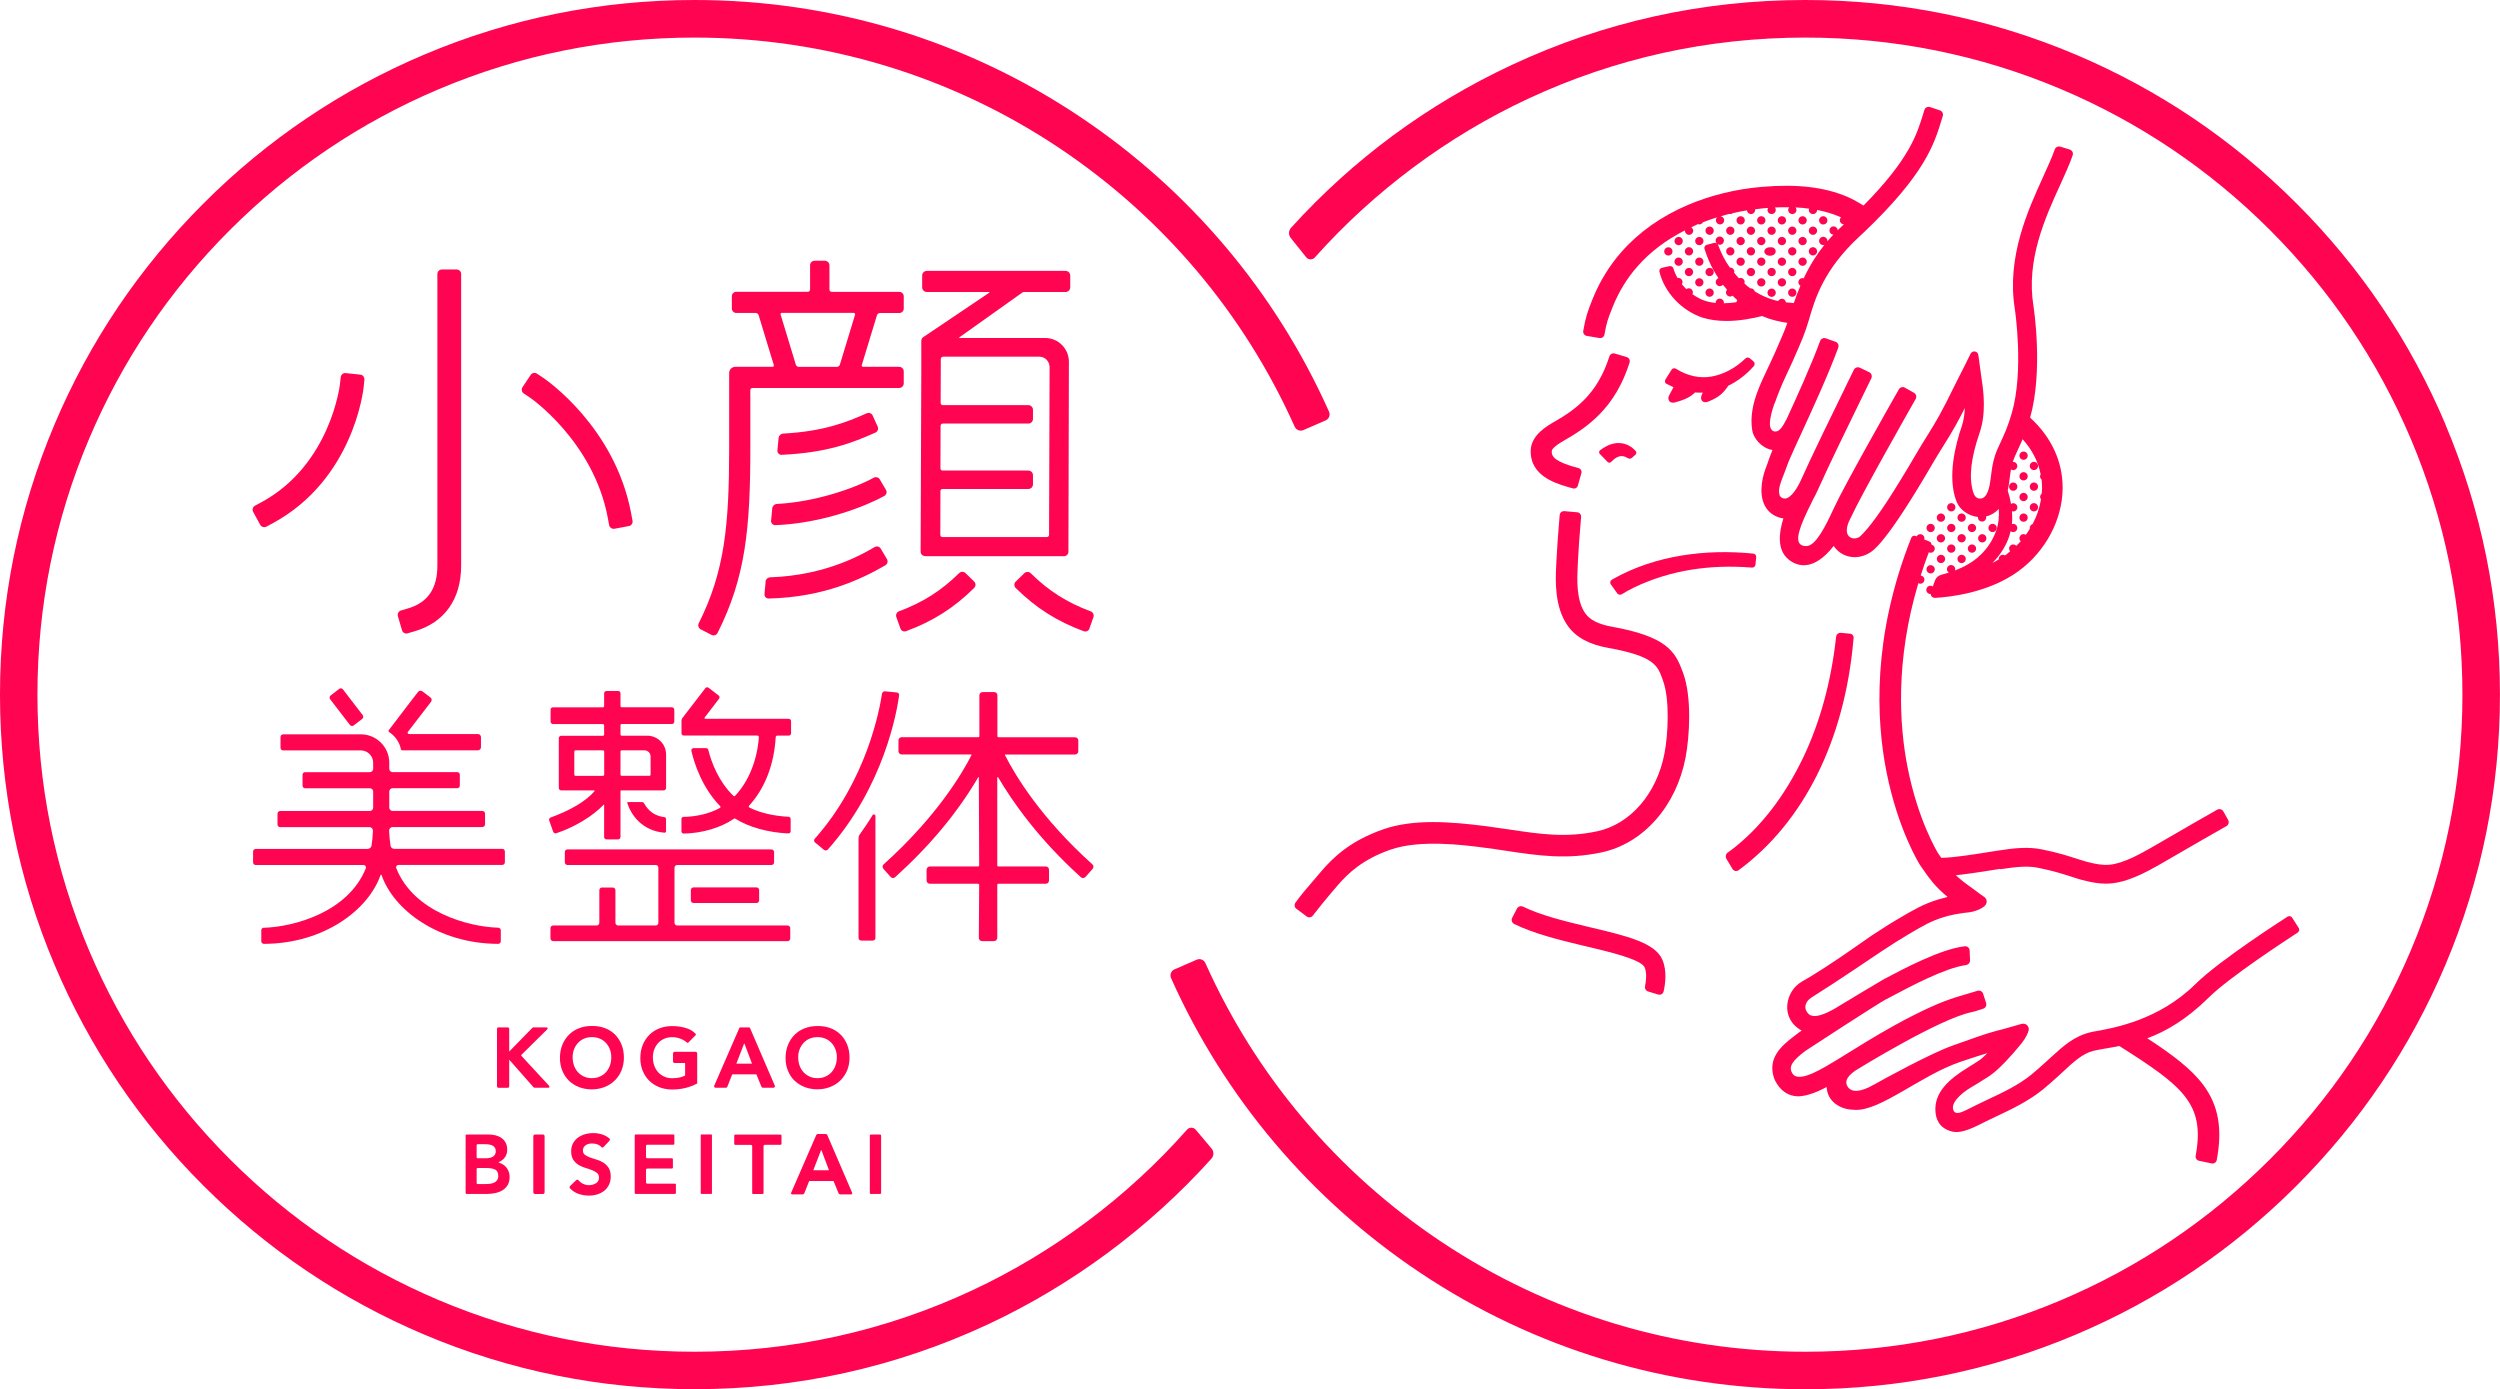 <?xml version="1.0" encoding="UTF-8"?>
<svg id="_レイヤー_2" data-name="レイヤー 2" xmlns="http://www.w3.org/2000/svg" viewBox="0 0 374.5 208.1">
  <defs>
    <style>
      .cls-1 {
        fill: #ff0450;
      }
    </style>
  </defs>
  <g id="_レイヤー_3" data-name="レイヤー 3">
    <g>
      <g>
        <path class="cls-1" d="M82.3,162.85c.03-.06.02-.13-.03-.18l-4.18-4.52s-.03-.08,0-.12l3.9-3.85s.06-.12.04-.18c-.03-.06-.09-.1-.15-.1h-1.98c-.06,0-.11.02-.15.07l-3.47,3.55v-3.4c0-.12-.1-.22-.22-.22h-1.39c-.12,0-.22.1-.22.22v8.61c0,.12.1.22.22.22h1.39c.12,0,.22-.1.22-.22v-3.99l3.65,4.14s.1.06.15.06h2.08c.07,0,.12-.04.15-.1Z"/>
        <path class="cls-1" d="M93.1,160.34c.24-.58.36-1.22.36-1.92s-.12-1.38-.36-1.96c-.24-.58-.57-1.09-1-1.51-.43-.42-.94-.74-1.52-.95-.59-.22-1.24-.32-1.93-.31-.69,0-1.33.11-1.91.34-.58.22-1.09.55-1.51.97-.42.42-.75.93-.99,1.51-.24.59-.36,1.25-.36,1.97s.12,1.35.36,1.92c.24.58.57,1.08.99,1.49.42.41.93.73,1.51.96.58.22,1.22.34,1.91.34h0c.7,0,1.35-.13,1.93-.36.58-.23,1.09-.56,1.52-.98.42-.42.76-.92,1-1.49ZM91.36,159.63c-.14.38-.34.71-.59.99-.25.28-.56.49-.91.65-.35.16-.75.24-1.19.24s-.83-.08-1.18-.24c-.35-.16-.66-.38-.91-.65-.25-.28-.45-.61-.59-.99-.14-.38-.21-.8-.21-1.26,0-.42.07-.82.21-1.18.14-.36.34-.69.59-.96.25-.27.56-.49.91-.64.35-.15.75-.23,1.18-.23s.84.08,1.19.23c.35.15.66.37.91.64.25.27.45.59.59.96.14.37.21.76.21,1.18,0,.45-.07.88-.21,1.26Z"/>
        <path class="cls-1" d="M104.44,162.26v-4.46c0-.13-.11-.24-.24-.24h-3.14c-.13,0-.24.11-.24.24v1.2c0,.13.11.24.24.24h1.51s.06.03.06.06v1.78s-.01.04-.03.05c-.24.12-.51.22-.81.28-.34.07-.71.11-1.1.11-.43,0-.83-.08-1.18-.24-.35-.16-.66-.38-.91-.65-.25-.28-.45-.61-.59-.99-.14-.38-.21-.8-.21-1.26,0-.42.07-.82.21-1.18.14-.36.34-.69.59-.96.25-.27.56-.49.91-.64.35-.15.75-.23,1.18-.23s.84.07,1.23.22c.39.15.6.28.79.43.09.07.14.12.18.15.07.06.17.05.23,0l1.09-1.11c.05-.05.05-.14,0-.19l-.13-.13c-.5-.45-.92-.62-1.47-.78-.6-.16-1.24-.25-1.92-.25s-1.33.11-1.91.34c-.58.22-1.09.55-1.51.97-.42.42-.75.93-.99,1.51-.24.59-.36,1.25-.36,1.97s.12,1.35.36,1.92c.24.58.57,1.08.99,1.49.42.41.93.73,1.51.96.58.22,1.22.34,1.91.34,1.36,0,2.6-.3,3.7-.88l.07-.04Z"/>
        <path class="cls-1" d="M113.33,160.99l.74,1.82c.03.08.11.13.2.13h1.6c.07,0,.14-.04.18-.1.04-.06.05-.14.02-.2l-3.72-8.64c-.03-.06-.09-.1-.15-.1h-1.3c-.07,0-.13.04-.15.1l-3.76,8.64c-.03.07-.02.14.02.2.04.06.11.1.18.1h1.56c.09,0,.17-.05.2-.14l.72-1.82s.04-.05.08-.05h3.52s.06.02.08.05ZM112.64,159.33s-.01.01-.03.01h-2.26s-.02,0-.03-.01c0,0,0-.02,0-.03l1.14-2.96s.02-.02.03-.02c0,0,.02,0,.03.02l1.12,2.96s0,.03,0,.03Z"/>
        <path class="cls-1" d="M119.03,161.88c.42.41.93.73,1.51.96.58.22,1.22.34,1.91.34h0c.7,0,1.35-.13,1.93-.36.58-.23,1.09-.56,1.52-.98.42-.42.76-.92,1-1.49.24-.58.36-1.22.36-1.92s-.12-1.38-.36-1.96c-.24-.58-.57-1.09-1-1.51-.43-.42-.94-.74-1.52-.95-.59-.22-1.24-.32-1.93-.31-.69,0-1.33.11-1.91.34-.58.22-1.09.55-1.51.97-.42.42-.75.93-.99,1.51-.24.59-.36,1.25-.36,1.97s.12,1.35.36,1.92c.24.58.57,1.08.99,1.49ZM119.78,157.19c.14-.36.34-.69.59-.96.25-.27.56-.49.91-.64.35-.15.75-.23,1.18-.23s.84.08,1.19.23c.35.15.66.37.91.64.25.27.45.59.59.96.14.37.21.76.21,1.18,0,.45-.07.88-.21,1.26-.14.38-.34.71-.59.99-.25.28-.56.49-.91.65-.35.16-.75.24-1.19.24s-.83-.08-1.18-.24c-.35-.16-.66-.38-.91-.65-.25-.28-.45-.61-.59-.99-.14-.38-.21-.8-.21-1.26,0-.42.07-.82.21-1.18Z"/>
      </g>
      <g>
        <path class="cls-1" d="M69.87,178.85h3.08c.42,0,.83-.04,1.24-.13.41-.08.77-.23,1.09-.42.32-.2.58-.46.77-.79.2-.33.29-.74.29-1.23,0-.29-.05-.56-.15-.81-.1-.25-.23-.47-.4-.66-.17-.19-.38-.35-.62-.47-.14-.07-.29-.13-.44-.17-.05-.01-.05-.07,0-.09.32-.14.59-.34.81-.59.29-.33.44-.76.44-1.27,0-.41-.08-.76-.24-1.05-.16-.29-.37-.53-.63-.71-.26-.18-.56-.31-.88-.39-.33-.08-.66-.12-.99-.12h-3.34c-.08,0-.15.07-.15.15v8.61c0,.08.07.15.15.15ZM71.4,171.55c0-.08.07-.15.15-.15h1.08c.58,0,1,.09,1.26.27.25.18.38.44.38.8,0,.31-.12.56-.37.75-.25.19-.63.29-1.13.29h-1.22c-.08,0-.15-.07-.15-.15v-1.81ZM71.4,175.12c0-.08.07-.15.15-.15h1.29c.62,0,1.09.09,1.38.26.28.17.42.47.42.91,0,.27-.06.49-.17.65-.12.16-.27.29-.45.37-.18.09-.39.14-.61.17-.22.02-.44.04-.63.04h-1.23c-.08,0-.15-.07-.15-.15v-2.11Z"/>
        <path class="cls-1" d="M80.15,169.95c-.14,0-.26.11-.26.26v8.4c0,.14.12.25.26.25h1.18c.14,0,.25-.12.25-.26v-8.4c0-.14-.11-.25-.25-.25h-1.18Z"/>
        <path class="cls-1" d="M89.25,177.25c-.14.09-.3.17-.48.22-.51.14-1.03.07-1.49-.16-.24-.13-.45-.3-.62-.5-.08-.1-.23-.13-.33-.04l-.93.9c-.1.09-.1.25,0,.35.34.37.75.63,1.21.8.51.18,1.05.28,1.6.28.43,0,.85-.06,1.25-.18.39-.12.75-.3,1.04-.53.3-.24.54-.54.72-.9.18-.36.27-.78.27-1.26,0-.53-.11-.96-.32-1.29-.21-.32-.48-.58-.79-.78-.31-.19-.65-.35-1.02-.45-.36-.11-.7-.22-1-.33-.3-.11-.55-.25-.75-.4-.19-.15-.29-.35-.29-.63,0-.19.04-.35.12-.48.08-.14.18-.25.31-.33.13-.09.28-.15.44-.19.16-.04.34-.06.51-.06.3,0,.58.05.85.16.21.09.4.21.54.38.08.09.23.09.31,0l.9-.95c.09-.1.09-.25-.01-.34-.32-.27-.68-.46-1.06-.59-.82-.27-1.73-.28-2.57-.05-.39.11-.75.28-1.06.5-.31.22-.56.51-.75.85-.19.34-.29.75-.29,1.21,0,.53.11.96.32,1.28.21.32.48.57.79.76.31.19.65.34,1.02.45.36.11.7.22,1,.34.3.12.55.26.75.43.19.16.29.39.29.7,0,.19-.04.35-.13.5-.09.14-.2.26-.34.36Z"/>
        <path class="cls-1" d="M96.96,171.48h3.92c.08,0,.14-.06.14-.14v-1.25c0-.08-.07-.15-.15-.15h-5.65c-.08,0-.14.06-.14.14v8.62c0,.08.07.15.15.15h5.87c.08,0,.15-.07.15-.15v-1.24c0-.08-.07-.15-.15-.15h-4.13c-.11,0-.2-.09-.2-.2v-1.86c0-.11.09-.2.2-.2h3.7c.07,0,.13-.06.13-.13v-1.26c0-.08-.07-.15-.15-.15h-3.68c-.11,0-.2-.09-.2-.2v-1.64c0-.11.09-.2.2-.2Z"/>
        <path class="cls-1" d="M105.08,169.94c-.06,0-.11.04-.11.1v8.71c0,.06.05.1.11.1h1.47c.06,0,.1-.04.1-.1v-8.71c0-.06-.05-.1-.1-.1h-1.47Z"/>
        <path class="cls-1" d="M112.85,178.86h1.39c.08,0,.14-.06.14-.14v-7.03c0-.11.09-.2.2-.2h2.35c.08,0,.14-.07.14-.14v-1.24c0-.08-.07-.15-.15-.15h-6.78c-.08,0-.15.07-.15.15v1.24c0,.08.07.15.15.15h2.34c.11,0,.2.09.2.2v7.02c0,.09.07.16.16.16Z"/>
        <path class="cls-1" d="M118.63,178.92h1.6c.11,0,.21-.07.26-.17l.71-1.8s.03-.04.06-.04h3.55s.06.02.07.05l.73,1.78c.04.1.16.18.27.18h1.61c.06,0,.11-.03.15-.08.03-.05.04-.11.01-.17l-3.72-8.64h0c-.04-.1-.14-.16-.25-.16h-1.14c-.12,0-.23.07-.28.19l-3.75,8.63c-.02.05-.02.11.01.15.03.05.08.07.14.07ZM123,172.32s.03-.02.03-.02.03,0,.03.02l1.1,2.92s-.01.07-.05.07h-2.21s-.06-.03-.05-.06l1.13-2.92Z"/>
        <path class="cls-1" d="M130.46,169.95c-.09,0-.16.07-.16.15v8.6c0,.09.07.15.16.15h1.39c.08,0,.14-.07.14-.15v-8.6c0-.08-.06-.15-.14-.15h-1.39Z"/>
      </g>
      <path class="cls-1" d="M60.54,94.82c.1.06.21.08.33.08.07,0,.13,0,.2-.03l1.05-.31c4.49-1.32,6.96-4.81,6.96-9.85v-43.67c0-.37-.3-.67-.68-.67h-2.21c-.37,0-.67.3-.67.67v43.67c0,3.46-1.44,5.56-4.4,6.43l-1.05.31c-.36.11-.57.48-.47.84l.62,2.12c.05.17.16.31.32.4Z"/>
      <path class="cls-1" d="M54.58,56.87c.04-.37-.23-.71-.6-.75l-2.2-.23c-.37-.04-.7.23-.74.61l-.12,1.09c-.01.12-1.43,12.04-11.75,17.64l-.97.52c-.33.18-.46.59-.28.92l1.06,1.95c.09.16.23.27.41.32.06.02.12.03.19.03.11,0,.23-.03.33-.08l.97-.52c12.01-6.52,13.54-19.83,13.6-20.4l.11-1.09Z"/>
      <path class="cls-1" d="M91.05,77.58l.2,1.08c.06.33.35.56.67.56.04,0,.08,0,.12-.01l2.18-.41c.18-.03.33-.14.43-.29.1-.15.14-.33.1-.51l-.2-1.08c-2.43-12.97-12.75-20.03-13.19-20.33l-.91-.61c-.15-.1-.33-.14-.51-.11-.18.03-.33.14-.44.29l-1.23,1.84c-.21.31-.12.73.19.94l.91.61c.1.06,9.53,6.57,11.68,18.02Z"/>
      <path class="cls-1" d="M134.27,92.43l.61,1.72c.06.17.18.31.34.38.09.04.18.06.28.06.08,0,.15-.01.23-.04,4.03-1.49,7.17-3.48,10.19-6.47.13-.13.21-.31.21-.49,0-.18-.07-.34-.2-.47l-1.31-1.28c-.26-.25-.69-.25-.95.02-2.67,2.63-5.44,4.39-9,5.71-.34.13-.52.51-.4.85Z"/>
      <path class="cls-1" d="M163.19,94.16l.61-1.72c.12-.34-.07-.73-.42-.86-3.55-1.32-6.33-3.09-8.99-5.72-.26-.25-.68-.25-.94,0l-1.31,1.28c-.13.12-.19.29-.19.46,0,.18.08.36.21.49,3.02,2.98,6.16,4.98,10.19,6.47.07.03.15.04.23.04.09,0,.19-.02.28-.06.16-.08.28-.21.34-.38Z"/>
      <path class="cls-1" d="M117.1,68.13c6.77-.3,10.65-1.81,14.04-3.33.17-.07.29-.21.36-.38.06-.17.06-.35-.02-.51l-.76-1.67c-.15-.33-.55-.48-.88-.33-3.05,1.36-6.52,2.72-12.5,3.04-.37.02-.67.31-.71.68l-.17,1.84c-.02.18.04.35.17.48.12.12.27.19.44.19,0,0,.02,0,.03,0Z"/>
      <path class="cls-1" d="M115.68,76.16l-.17,1.84c-.02.17.04.35.17.48.12.12.28.19.45.19,0,0,.02,0,.02,0,7.12-.28,13.6-2.87,16.31-4.37.16-.09.28-.24.33-.41.05-.17.02-.35-.07-.5l-.93-1.58c-.19-.32-.59-.42-.92-.24-3.1,1.69-8.95,3.64-14.48,3.92-.37.02-.68.31-.71.68Z"/>
      <path class="cls-1" d="M114.69,87.15l-.17,1.83c-.02.17.04.35.16.48.12.13.28.2.46.2,0,0,0,0,.01,0,8.27-.19,13.93-2.93,17.46-4.97.16-.09.28-.25.33-.43.04-.17.02-.35-.07-.5l-.93-1.57c-.19-.32-.6-.42-.92-.24-1.8,1.05-7.27,4.25-15.63,4.53-.38.01-.68.3-.72.67Z"/>
      <path class="cls-1" d="M115.74,54.95h-5.59c-.51,0-.92.41-.92.92v11.18c0,11.67-.68,18.59-4.56,26.32-.16.33-.03.73.29.9l1.63.84c.1.05.2.07.3.07.07,0,.14-.01.21-.03.17-.06.31-.17.39-.33,4.18-8.31,4.91-15.57,4.91-27.77v-8.62c0-.17.14-.31.31-.31h21.98c.38,0,.69-.31.69-.69v-1.8c0-.37-.3-.68-.68-.68h-5.42c-.06,0-.12-.03-.16-.08-.04-.05-.05-.11-.03-.17l2.27-7.46c.06-.21.25-.35.47-.35h2.88c.37,0,.67-.3.67-.67v-1.83c0-.37-.3-.67-.67-.67h-10.12c-.19,0-.34-.15-.34-.34v-3.63c0-.38-.31-.69-.69-.69h-1.54c-.37,0-.67.3-.67.67v3.65c0,.18-.15.33-.33.33h-10.73c-.36,0-.66.3-.66.66v1.84c0,.37.3.67.67.67h2.88c.22,0,.41.14.47.35l2.27,7.47c.02.06,0,.12-.03.17-.04.05-.1.08-.16.08ZM116.93,47.12c-.02-.06,0-.12.03-.17.04-.05.09-.08.16-.08h10.78c.06,0,.12.04.16.09.04.05.05.12.03.18l-2.27,7.47c-.06.21-.25.35-.47.35h-5.67c-.22,0-.41-.14-.47-.35l-2.27-7.48h0Z"/>
      <path class="cls-1" d="M138.18,83.17c.13.1.29.15.45.15h20.75c.37,0,.67-.3.67-.67l.07-28.45c0-1.97-1.59-3.57-3.56-3.57,0,0-.02,0-.02,0h-1.82s0,0,0,0h-10.99s-.07-.06-.03-.09l9.43-6.71c.08-.06.19-.09.29-.09h6.2c.39,0,.7-.31.7-.7v-1.76c0-.39-.31-.7-.7-.7h-20.78c-.39,0-.7.31-.7.7v1.76c0,.39.31.7.7.7h9.34s.07.06.03.09l-9.9,6.67c-.19.13-.3.33-.3.56v4.65s-.1,26.93-.1,26.93c0,.21.09.4.26.53ZM140.87,73.57c0-.18.15-.32.32-.32h12.85c.39,0,.7-.31.7-.7v-1.36c0-.39-.31-.7-.7-.7h-12.84c-.09,0-.17-.03-.23-.09-.06-.06-.09-.14-.09-.23l.02-6.4c0-.18.15-.32.32-.32h12.82c.39,0,.7-.31.7-.7v-1.36c0-.39-.31-.7-.7-.7h-12.81c-.09,0-.17-.03-.23-.09-.06-.06-.09-.14-.09-.23l.02-5.78v-.81c0-.19.16-.35.35-.35h14.41c.44,0,.85.18,1.15.52.26.3.39.69.39,1.09l-.08,25.09c0,.18-.15.32-.32.32h-15.65c-.09,0-.17-.03-.23-.09-.06-.06-.09-.14-.09-.23l.02-6.53Z"/>
      <path class="cls-1" d="M179.12,169.23c-.34-.4-.96-.4-1.31,0-8.91,10.08-20,18.38-32.14,24.05-13.07,6.11-27.08,9.21-41.63,9.21-13.29,0-26.18-2.6-38.31-7.73-11.72-4.96-22.25-12.05-31.29-21.1s-16.14-19.57-21.1-31.29c-5.13-12.13-7.73-25.02-7.73-38.31s2.6-26.18,7.73-38.31c4.96-11.72,12.05-22.25,21.1-31.29,9.04-9.04,19.57-16.14,31.29-21.1,12.13-5.13,25.02-7.73,38.31-7.73,19.55,0,38.43,5.72,54.62,16.53,15.51,10.37,27.69,24.78,35.28,41.75.22.5.8.74,1.3.52l3.35-1.46c.5-.22.72-.81.5-1.3-8.02-17.95-20.9-33.21-37.31-44.18C144.68,6.04,124.71,0,104.05,0c-14.05,0-27.67,2.75-40.5,8.18-12.39,5.24-23.52,12.74-33.07,22.3-9.55,9.55-17.06,20.68-22.3,33.07C2.75,76.38,0,90.01,0,104.05s2.75,27.67,8.18,40.5c5.24,12.39,12.74,23.52,22.3,33.07,9.55,9.55,20.68,17.06,33.07,22.3,12.83,5.43,26.46,8.18,40.5,8.18,15.38,0,30.18-3.28,44.01-9.74,12.57-5.88,24.09-14.43,33.41-24.79.38-.43.4-1.07.03-1.51l-2.38-2.83Z"/>
      <path class="cls-1" d="M366.32,63.55c-5.24-12.39-12.74-23.52-22.3-33.07-9.55-9.55-20.68-17.06-33.07-22.3-12.83-5.43-26.46-8.18-40.5-8.18-15.35,0-30.13,3.26-43.93,9.7-12.62,5.89-23.76,14.1-33.12,24.42-.39.43-.41,1.07-.05,1.52l2.32,2.9c.33.41.94.42,1.29.03,8.88-9.96,19.9-18.16,31.93-23.77,13.05-6.09,27.03-9.17,41.55-9.17,13.29,0,26.18,2.6,38.31,7.73,11.72,4.96,22.25,12.06,31.29,21.1,9.04,9.04,16.14,19.57,21.1,31.29,5.13,12.13,7.73,25.02,7.73,38.31s-2.6,26.18-7.73,38.31c-4.96,11.72-12.05,22.25-21.1,31.29s-19.57,16.14-31.29,21.1c-12.13,5.13-25.02,7.73-38.31,7.73-19.53,0-38.41-5.71-54.59-16.51-15.5-10.35-27.69-24.75-35.28-41.7-.22-.5-.8-.74-1.3-.52l-3.35,1.46c-.5.22-.72.81-.5,1.3,8.02,17.93,20.91,33.18,37.31,44.13,17.1,11.42,37.06,17.46,57.71,17.46,14.05,0,27.67-2.75,40.5-8.18,12.39-5.24,23.52-12.74,33.07-22.3,9.55-9.56,17.06-20.68,22.3-33.07,5.43-12.83,8.18-26.46,8.18-40.5s-2.75-27.67-8.18-40.5Z"/>
      <path class="cls-1" d="M259.53,130.17c.09.15.25.26.42.3.04,0,.08.01.12.01.13,0,.26-.04.37-.12,9.77-7.2,15.88-19.45,17.2-34.49l.03-.32c.03-.31-.2-.59-.52-.62l-1.38-.13c-.36-.03-.68.23-.72.59-.73,6.66-2.38,12.74-4.92,18.07-2.85,5.93-6.49,10.61-10.83,13.91-.15.11-.31.23-.47.33-.31.21-.4.63-.21.96l.91,1.52Z"/>
      <path class="cls-1" d="M243.85,68.62c.19.13.43.12.6-.03.17-.15.37-.33.54-.47.16-.14.18-.39.04-.55-1.12-1.28-2.81-1.55-4.36-.74-.36.18-.68.39-.98.62-.18.13-.19.39-.04.55.33.33.86.88,1.18,1.21.15.15.39.13.53-.02.73-.78,1.56-1.2,2.49-.55Z"/>
      <path class="cls-1" d="M246.89,148.52l1.5.46c.06.02.13.03.19.03.11,0,.23-.03.33-.09.15-.09.26-.23.3-.41.24-1.05.54-3.06-.19-4.75-1.09-2.54-5.33-3.55-10.68-4.82l-.47-.11c-3.77-.9-7.11-1.75-9.72-3.01-.34-.16-.74-.04-.91.29l-.72,1.39c-.08.16-.1.34-.04.51.06.17.18.32.34.4,2.88,1.41,6.4,2.31,10.38,3.26l.48.11c3.45.82,8.17,1.94,8.69,3.14.39.9.17,2.25.06,2.79-.08.36.13.72.48.82Z"/>
      <path class="cls-1" d="M254.97,60.06c.08.08.23.19.48.19.13,0,.29-.03.49-.11,1.55-.63,2.21-1.24,2.96-2.36,1.42-.69,2.72-1.68,3.82-2.94.09-.1.13-.23.12-.37-.01-.13-.07-.25-.17-.34l-.55-.46c-.19-.16-.47-.15-.65.02-1.45,1.43-3.32,2.42-5.11,2.72-1.75.31-3.59-.1-5.3-1.17-.11-.07-.24-.09-.37-.06-.13.03-.24.11-.3.22l-.91,1.46c-.07.11-.09.24-.06.36.03.12.12.23.24.29.35.18.69.34,1.03.49-.13.26-.27.52-.51.96l-.14.26c-.16.27-.16.62.01.85.08.1.24.25.56.25.1,0,.21-.01.35-.05,1.39-.37,2.34-.84,2.95-1.48.23.02.45.03.68.03.16,0,.32,0,.48-.01-.05.11-.1.23-.15.36-.16.34-.13.68.07.89Z"/>
      <path class="cls-1" d="M242.25,88.87c.16.23.47.29.71.14.57-.36,1.17-.68,1.77-.98,5.49-2.65,11.46-3.48,17.51-3.02l.19.02c.27.02.52-.18.54-.46v-.02c.03-.33.08-.76.11-1.09.03-.26-.17-.5-.43-.53-7.12-.71-14.65.24-20.97,3.78-.08.05-.16.09-.24.14-.24.15-.3.46-.14.69l.94,1.31Z"/>
      <path class="cls-1" d="M222.66,123.77c-5.35-.69-10.93-1.12-15.44.46-4.87,1.7-7.4,4.1-9.24,6.23-2.71,3.14-2.96,3.47-3.85,4.66l-.07.1c-.21.29-.15.69.13.91l1.56,1.16c.28.21.68.16.9-.12.61-.79,1.91-2.44,3.77-4.59,1.56-1.8,3.72-3.85,7.87-5.3,4.41-1.54,10.87-.71,13.97-.31,1.19.15,2.32.32,3.42.49,4.82.72,8.98,1.34,14.22.23,6.27-1.33,11.22-6.93,12.61-14.27.58-3.08.96-8.99-.39-12.63-.04-.1-.07-.19-.11-.29-1.08-2.96-2.47-5.17-10.51-6.61-2.01-.36-3.32-1.01-4.02-2-1.39-1.96-1.23-5.16-1.14-7.07.01-.23.02-.44.03-.63.05-1.28.25-4.15.48-6.75.03-.36-.23-.67-.59-.7l-1.92-.17c-.36-.03-.67.23-.7.59-.21,2.39-.43,5.44-.49,6.91,0,.18-.02.37-.03.59-.11,2.17-.3,6.22,1.73,9.09,1.21,1.71,3.2,2.8,6.09,3.31,6.84,1.22,7.37,2.69,8.05,4.54.04.1.07.2.11.31,1.06,2.84.78,8.09.25,10.91-1.15,6.05-5.11,10.65-10.11,11.71-4.67.99-8.38.44-13.07-.26-1.11-.17-2.27-.34-3.49-.5Z"/>
      <path class="cls-1" d="M233.03,63.07c-1.26.72-3.62,2.05-3.73,4.35-.06,1.32.37,3.16,2.78,4.46,1.13.61,2.41.97,3.54,1.28h0c.32.09.65-.09.74-.41l.53-1.86c.1-.33-.1-.68-.43-.77h0c-.97-.27-2.06-.57-2.88-1.02-1.08-.58-1.15-1.1-1.13-1.53.02-.37.73-.96,2.13-1.75,2.37-1.34,4.15-2.74,5.62-4.39,1.04-1.17,1.9-2.46,2.63-3.93.49-.99.91-2.04,1.28-3.19.11-.35-.08-.72-.43-.82l-1.79-.53c-.34-.1-.69.09-.8.42-.32.99-.68,1.89-1.09,2.72-.61,1.22-1.31,2.28-2.17,3.24-1.23,1.38-2.75,2.57-4.81,3.73Z"/>
      <path class="cls-1" d="M303.13,68.88c.34,0,.62-.28.62-.62s-.28-.62-.62-.62-.62.28-.62.62.28.62.62.62Z"/>
      <path class="cls-1" d="M304.68,70.42c.34,0,.62-.28.62-.62s-.28-.62-.62-.62-.62.28-.62.62.28.62.62.62Z"/>
      <path class="cls-1" d="M303.13,75.07c.34,0,.62-.28.62-.62s-.28-.62-.62-.62-.62.28-.62.62.28.62.62.62Z"/>
      <path class="cls-1" d="M304.68,76.61c.34,0,.62-.28.62-.62s-.28-.62-.62-.62-.62.28-.62.62.28.62.62.62Z"/>
      <path class="cls-1" d="M301.58,72.28c-.34,0-.62.28-.62.62s.28.62.62.62.62-.28.62-.62-.28-.62-.62-.62Z"/>
      <path class="cls-1" d="M304.68,73.52c.34,0,.62-.28.62-.62s-.28-.62-.62-.62-.62.28-.62.62.28.62.62.62Z"/>
      <path class="cls-1" d="M303.13,71.97c.17,0,.33-.07.44-.18.11-.11.18-.27.18-.44,0-.34-.28-.62-.62-.62s-.62.28-.62.62c0,.17.07.33.18.44.11.11.27.18.44.18Z"/>
      <path class="cls-1" d="M303.13,78.16c.17,0,.33-.07.44-.18s.18-.27.18-.44c0-.34-.28-.62-.62-.62s-.62.28-.62.62c0,.17.07.33.18.44.11.11.27.18.44.18Z"/>
      <path class="cls-1" d="M296.94,81.26c.34,0,.62-.28.62-.62s-.28-.62-.62-.62-.62.28-.62.62.28.62.62.62Z"/>
      <path class="cls-1" d="M295.4,82.8c.34,0,.62-.28.62-.62s-.28-.62-.62-.62-.62.28-.62.62.28.62.62.62Z"/>
      <path class="cls-1" d="M295.4,79.71c.34,0,.62-.28.62-.62s-.28-.62-.62-.62-.62.28-.62.62.28.62.62.62Z"/>
      <path class="cls-1" d="M299.11,79.09c0-.34-.28-.62-.62-.62s-.62.28-.62.62.28.62.62.62.62-.28.62-.62Z"/>
      <path class="cls-1" d="M293.41,81.07c.11.11.27.18.44.18h0c.17,0,.33-.07.44-.18s.18-.27.18-.44-.07-.33-.18-.44c-.11-.11-.27-.18-.44-.18h0c-.17,0-.33.07-.44.18s-.18.27-.18.44.07.33.18.44Z"/>
      <path class="cls-1" d="M293.85,78.16h0c.17,0,.33-.07.44-.18.11-.11.18-.27.18-.44s-.07-.33-.18-.44c-.11-.11-.27-.18-.44-.18h0c-.17,0-.33.07-.44.18-.11.11-.18.27-.18.44s.07.33.18.44c.11.11.27.18.44.18Z"/>
      <path class="cls-1" d="M293.41,84.17c.11.11.27.18.44.18h0c.17,0,.33-.07.44-.18.11-.11.18-.27.18-.44s-.07-.33-.18-.44c-.11-.11-.27-.18-.44-.18h0c-.17,0-.33.07-.44.18-.11.11-.18.27-.18.44s.07.33.18.44Z"/>
      <path class="cls-1" d="M292.3,76.61c.34,0,.62-.28.62-.62s-.28-.62-.62-.62-.62.28-.62.62.28.62.62.62Z"/>
      <path class="cls-1" d="M290.75,81.26c.34,0,.62-.28.62-.62s-.28-.62-.62-.62-.62.28-.62.62.28.62.62.62Z"/>
      <path class="cls-1" d="M292.3,82.8c.34,0,.62-.28.62-.62s-.28-.62-.62-.62-.62.28-.62.62.28.62.62.62Z"/>
      <path class="cls-1" d="M289.83,79.09c0-.34-.28-.62-.62-.62s-.62.28-.62.62.28.62.62.62.62-.28.62-.62Z"/>
      <path class="cls-1" d="M292.3,79.71c.34,0,.62-.28.62-.62s-.28-.62-.62-.62-.62.28-.62.62.28.62.62.62Z"/>
      <path class="cls-1" d="M291.19,77.98c.11-.11.18-.27.18-.44,0-.34-.28-.62-.62-.62s-.62.28-.62.62c0,.17.07.33.18.44.11.11.27.18.44.18s.33-.07.44-.18Z"/>
      <path class="cls-1" d="M289.21,84.66c-.34,0-.62.28-.62.62s.28.62.62.62.62-.28.62-.62-.28-.62-.62-.62Z"/>
      <path class="cls-1" d="M290.32,84.17c.11.11.27.18.44.18s.33-.07.44-.18c.11-.11.18-.27.18-.44,0-.34-.28-.62-.62-.62s-.62.28-.62.62c0,.17.07.33.18.44Z"/>
      <path class="cls-1" d="M273.12,33.63c.34,0,.62-.28.62-.62s-.28-.62-.62-.62-.62.28-.62.62.28.62.62.62Z"/>
      <path class="cls-1" d="M271.58,35.18c.34,0,.62-.28.62-.62s-.28-.62-.62-.62-.62.28-.62.62.28.62.62.62Z"/>
      <path class="cls-1" d="M268.48,35.18c.34,0,.62-.28.62-.62s-.28-.62-.62-.62-.62.28-.62.62.28.62.62.62Z"/>
      <path class="cls-1" d="M266.93,36.73c.34,0,.62-.28.62-.62s-.28-.62-.62-.62-.62.28-.62.62.28.62.62.62Z"/>
      <path class="cls-1" d="M270.03,36.73c.34,0,.62-.28.62-.62s-.28-.62-.62-.62-.62.28-.62.62.28.62.62.62Z"/>
      <path class="cls-1" d="M266.93,33.63c.34,0,.62-.28.62-.62s-.28-.62-.62-.62-.62.28-.62.62.28.62.62.62Z"/>
      <path class="cls-1" d="M270.03,33.63c.34,0,.62-.28.62-.62s-.28-.62-.62-.62-.62.28-.62.62.28.62.62.62Z"/>
      <path class="cls-1" d="M268.48,41.37c.34,0,.62-.28.62-.62s-.28-.62-.62-.62-.62.28-.62.62.28.62.62.62Z"/>
      <path class="cls-1" d="M266.93,42.92c.34,0,.62-.28.62-.62s-.28-.62-.62-.62-.62.28-.62.62.28.62.62.62Z"/>
      <path class="cls-1" d="M266.93,39.82c.34,0,.62-.28.62-.62s-.28-.62-.62-.62-.62.28-.62.62.28.62.62.62Z"/>
      <path class="cls-1" d="M270.03,39.82c.34,0,.62-.28.62-.62s-.28-.62-.62-.62-.62.28-.62.62.28.62.62.62Z"/>
      <path class="cls-1" d="M271.58,38.27c.34,0,.62-.28.62-.62s-.28-.62-.62-.62-.62.28-.62.62.28.62.62.62Z"/>
      <path class="cls-1" d="M268.48,38.27c.34,0,.62-.28.62-.62s-.28-.62-.62-.62-.62.28-.62.62.28.62.62.62Z"/>
      <path class="cls-1" d="M268.48,44.46c.34,0,.62-.28.62-.62s-.28-.62-.62-.62-.62.28-.62.62.28.62.62.62Z"/>
      <path class="cls-1" d="M266.01,34.56c0-.34-.28-.62-.62-.62s-.62.28-.62.62.28.62.62.62.62-.28.62-.62Z"/>
      <path class="cls-1" d="M262.29,35.18c.34,0,.62-.28.62-.62s-.28-.62-.62-.62-.62.28-.62.62.28.62.62.62Z"/>
      <path class="cls-1" d="M260.75,36.73c.34,0,.62-.28.62-.62s-.28-.62-.62-.62-.62.28-.62.62.28.62.62.62Z"/>
      <path class="cls-1" d="M263.84,36.73c.34,0,.62-.28.62-.62s-.28-.62-.62-.62-.62.28-.62.62.28.62.62.62Z"/>
      <path class="cls-1" d="M260.75,33.63c.34,0,.62-.28.62-.62s-.28-.62-.62-.62-.62.28-.62.62.28.62.62.62Z"/>
      <path class="cls-1" d="M263.84,33.63c.34,0,.62-.28.62-.62s-.28-.62-.62-.62-.62.28-.62.62.28.62.62.62Z"/>
      <path class="cls-1" d="M265.39,40.13c-.34,0-.62.28-.62.62s.28.62.62.62.62-.28.62-.62-.28-.62-.62-.62Z"/>
      <path class="cls-1" d="M262.29,41.37c.34,0,.62-.28.62-.62s-.28-.62-.62-.62-.62.28-.62.62.28.62.62.62Z"/>
      <path class="cls-1" d="M263.84,42.92c.34,0,.62-.28.62-.62s-.28-.62-.62-.62-.62.28-.62.62.28.62.62.62Z"/>
      <path class="cls-1" d="M260.75,39.82c.34,0,.62-.28.62-.62s-.28-.62-.62-.62-.62.28-.62.62.28.62.62.62Z"/>
      <path class="cls-1" d="M263.84,39.82c.34,0,.62-.28.62-.62s-.28-.62-.62-.62-.62.28-.62.62.28.62.62.62Z"/>
      <path class="cls-1" d="M264.3,37.67c0,.35.38.64.85.64.13,0,.24-.02.35-.06.26-.05.46-.26.49-.53,0-.02.01-.03.01-.05,0,0,0,0,0,0,0,0,0,0,0-.01,0-.34-.28-.62-.62-.62-.04,0-.07.01-.1.02-.05,0-.09-.02-.14-.02-.47,0-.85.28-.85.64Z"/>
      <path class="cls-1" d="M262.29,38.27c.34,0,.62-.28.62-.62s-.28-.62-.62-.62-.62.28-.62.62.28.62.62.62Z"/>
      <path class="cls-1" d="M265.39,43.23c-.34,0-.62.28-.62.62s.28.62.62.62.62-.28.62-.62-.28-.62-.62-.62Z"/>
      <path class="cls-1" d="M259.2,35.18c.09,0,.17-.02.24-.05.22-.09.38-.31.38-.57s-.16-.48-.38-.57c-.07-.03-.16-.05-.24-.05-.34,0-.62.28-.62.62s.28.62.62.62Z"/>
      <path class="cls-1" d="M256.1,35.18c.34,0,.62-.28.62-.62s-.28-.62-.62-.62-.62.28-.62.62.28.62.62.62Z"/>
      <path class="cls-1" d="M254.56,36.73c.34,0,.62-.28.62-.62s-.28-.62-.62-.62-.62.28-.62.62.28.62.62.62Z"/>
      <path class="cls-1" d="M256.1,41.37c.34,0,.62-.28.62-.62s-.28-.62-.62-.62-.62.28-.62.62.28.62.62.62Z"/>
      <path class="cls-1" d="M254.56,42.92c.34,0,.62-.28.62-.62s-.28-.62-.62-.62-.62.28-.62.62.28.62.62.62Z"/>
      <path class="cls-1" d="M254.56,39.82c.34,0,.62-.28.62-.62s-.28-.62-.62-.62-.62.28-.62.62.28.62.62.62Z"/>
      <path class="cls-1" d="M259.2,38.27c.09,0,.17-.02.24-.05.22-.09.38-.31.38-.57s-.16-.48-.38-.57c-.07-.03-.16-.05-.24-.05-.34,0-.62.28-.62.62s.28.62.62.62Z"/>
      <path class="cls-1" d="M256.1,44.46c.34,0,.62-.28.62-.62s-.28-.62-.62-.62-.62.28-.62.62.28.62.62.62Z"/>
      <path class="cls-1" d="M251.46,36.73c.34,0,.62-.28.62-.62s-.28-.62-.62-.62-.62.28-.62.62.28.62.62.62Z"/>
      <path class="cls-1" d="M253.01,41.37c.34,0,.62-.28.62-.62s-.28-.62-.62-.62-.62.28-.62.62.28.62.62.62Z"/>
      <path class="cls-1" d="M251.46,39.82c.34,0,.62-.28.62-.62s-.28-.62-.62-.62-.62.28-.62.62.28.62.62.62Z"/>
      <path class="cls-1" d="M253.01,38.27c.34,0,.62-.28.62-.62s-.28-.62-.62-.62-.62.28-.62.62.28.62.62.62Z"/>
      <path class="cls-1" d="M250.54,37.66c0-.34-.28-.62-.62-.62s-.62.28-.62.62.28.62.62.62.62-.28.62-.62Z"/>
      <path class="cls-1" d="M265.84,60.45c.44-1.28,1.08-2.85,1.63-4.02.33-.7.67-1.41,1-2.15l.28-.64c1.13-2.56,1.64-3.73,2.22-5.71.92-3.17,2.19-7.52,7.56-12.49l.04-.04c.24-.22.48-.44.7-.65,9.09-8.68,10.47-13.16,11.57-16.76.07-.21.13-.42.19-.62.11-.35-.09-.73-.44-.84l-1.48-.49c-.17-.06-.35-.04-.51.04-.16.08-.27.21-.32.38-.07.22-.14.45-.21.68-.93,3.02-2.07,6.72-8.91,13.65-.68-.42-1.59-.94-2.39-1.29-3.48-1.49-7.58-1.96-12.91-1.5-3.83.33-7.62,1.26-10.96,2.68-4,1.7-7.36,4.06-9.97,7.02-1.83,2.07-3.28,4.43-4.33,7.02-.81,2.01-1.07,2.79-1.43,4.85-.06.35.18.69.53.75l1.91.32c.35.06.68-.18.74-.53.31-1.78.5-2.33,1.25-4.18.9-2.25,2.16-4.3,3.75-6.09,1.9-2.15,4.28-3.92,7.05-5.33,0,.02,0,.03,0,.05,0,.34.28.62.62.62s.62-.28.62-.62c0-.21-.12-.39-.28-.51.28-.13.54-.28.82-.4.06-.02.12-.04.17-.07.07.02.14.04.21.04.23,0,.43-.13.53-.32.69-.27,1.4-.51,2.13-.74-.11.11-.18.27-.18.44,0,.34.28.62.62.62s.62-.28.62-.62c0-.3-.22-.54-.51-.6.43-.12.85-.26,1.28-.36.05.01.1.03.15.03.09,0,.17-.02.24-.05.04-.02.06-.06.1-.08.71-.16,1.42-.31,2.15-.43.03.31.29.56.61.56.34,0,.62-.28.62-.62,0-.03-.01-.06-.02-.09.42-.05.84-.12,1.26-.16.24-.02.47-.03.7-.05-.05.09-.09.19-.09.3,0,.34.28.62.62.62s.62-.28.62-.62c0-.14-.05-.26-.13-.37.75-.04,1.46-.04,2.14-.03-.09.11-.15.24-.15.4,0,.34.28.62.62.62s.62-.28.62-.62c0-.14-.06-.27-.14-.38.71.03,1.38.1,2.03.19-.02.06-.04.12-.04.19,0,.34.28.62.62.62s.62-.28.62-.62c1.19.23,2.3.56,3.32.99.08.04.17.08.26.12-.05.06-.1.12-.13.19-.03.07-.05.15-.05.23,0,.34.28.62.62.62,0,0,0,0,0,0-.3.28-.61.58-.94.89,0-.16-.08-.31-.19-.41-.01,0-.02-.01-.04-.02-.05-.04-.1-.08-.15-.1-.07-.03-.15-.05-.23-.05-.34,0-.62.28-.62.62,0,.08.02.16.05.24.02.06.06.11.1.16,0,.01.01.02.02.03.11.11.25.18.42.19-.3.31-.6.65-.91,1.01,0-.03.01-.05.01-.07,0-.34-.28-.62-.62-.62s-.62.28-.62.62.28.62.62.62c.07,0,.13-.02.18-.04-1.04,1.29-2.11,2.91-3.11,5.02-.06-.02-.11-.03-.17-.03-.34,0-.62.28-.62.62,0,.22.12.41.3.52-.34.8-.67,1.66-.99,2.6,0,0,0,0,0,0l-.19-.02c-.34-.03-.66-.06-.99-.09,0,0,0,0,0,0-.02-.15-.09-.28-.2-.37-.02-.01-.04-.02-.05-.04-.04-.03-.08-.06-.13-.08-.07-.03-.15-.05-.23-.05-.11,0-.21.04-.3.09-.02.01-.03.02-.05.03-.08.06-.15.13-.2.22,0,0,0,0,0,0-.1-.02-.21-.03-.31-.06-1.14-.29-2.21-.76-3.2-1.38-.07-.26-.3-.46-.59-.46-.02,0-.04.01-.06.01-.15-.11-.3-.2-.44-.32-.17-.13-.31-.29-.46-.43.02-.06.04-.13.04-.2,0-.34-.28-.62-.62-.62-.09,0-.17.02-.25.05-.26-.27-.49-.55-.72-.84.01-.05.04-.09.04-.14,0-.26-.16-.48-.38-.57-.07-.03-.16-.05-.24-.05-.02,0-.03,0-.05,0-.73-1.02-1.31-2.15-1.75-3.37-.02-.06-.06-.12-.1-.16.1.07.21.12.34.12.34,0,.62-.28.62-.62s-.28-.62-.62-.62-.62.28-.62.62c0,.16.07.31.17.42-.12-.08-.28-.12-.43-.08l-1.06.28c-.13.04-.24.12-.31.24-.06.11-.08.24-.04.37.04.14.1.29.15.44.01.06.03.12.06.17.15.43.31.86.51,1.3.38.87.86,1.69,1.37,2.48-.24.09-.41.31-.41.58,0,.34.28.62.62.62.19,0,.35-.09.46-.22.2.26.41.5.62.74-.1.11-.16.25-.16.41,0,.34.28.62.62.62.09,0,.17-.02.24-.05.05-.02.07-.06.11-.09.24.23.48.46.72.68,0,0,0,0,0,0-.07.09-.12.19-.13.31h0c-.67.1-1.3.15-1.89.16,0-.03.02-.05.02-.08,0-.34-.28-.62-.62-.62s-.62.28-.62.62c0,.01,0,.02,0,.03-.78-.08-1.5-.24-2.12-.52,0,0,0,0,0,0-.06-.04-.12-.07-.19-.1h0c-.41-.2-.8-.42-1.17-.69.04-.08.07-.17.07-.27,0-.34-.28-.62-.62-.62-.14,0-.26.05-.36.13-.24-.23-.46-.48-.67-.74.06-.09.1-.2.1-.32,0-.34-.28-.62-.62-.62-.04,0-.08.02-.12.02-.27-.46-.48-.94-.62-1.43-.08-.25-.34-.41-.59-.35l-1.14.25c-.13.03-.24.11-.31.22-.07.11-.09.23-.06.36.75,3.08,3.26,5.78,6.41,6.87,1.11.34,2.34.51,3.65.51,2.07,0,4.03-.42,5.34-.74l.04.02s.06.03.08.04c1.15.5,2.41.77,3.64.97-.4,1.15-.86,2.21-1.68,4.07l-.28.64c-.31.7-.64,1.4-.97,2.09-.99,2.09-1.93,4.07-2.29,6.18-.18,1.08-.2,2.1-.04,3.1.18,1.18,1.36,2.64,2.93,2.94.04,0,.07.01.11.02-.35.84-.5,1.28-.65,1.72-.11.33-.22.65-.43,1.17v.04c-.14.33-1.19,3.31-.06,5.43.5.94,1.34,1.57,2.43,1.83.12.03.23.05.34.06-.75,2.38-.88,4.75.73,6.11.7.59,1.5.9,2.33.9.25,0,.51-.03.77-.09.81-.18,2.15-.8,3.71-2.8.21.32.47.62.79.87.67.53,1.49.81,2.36.81s1.76-.29,2.52-.84c1.03-.75,2.63-2.76,4.73-5.97,1.33-2.03,2.85-4.51,4.52-7.39.51-.87,1.01-1.68,1.5-2.46.65-1.04,1.27-2.03,1.88-3.14.55-1,.97-1.81,1.34-2.53-.04.93-.17,1.89-.47,2.76-.9,2.62-2.21,7.58-.77,11.25.48,1.24,1.8,2.16,3.21,2.3,0,.02-.01.05-.01.07,0,.17.07.33.18.44.11.11.27.18.44.18s.33-.07.44-.18c.11-.11.18-.27.18-.44,0-.05-.02-.1-.03-.14.55-.13,1.27-.44,1.91-1.14.03.37.03.72.02,1.07-.03.07-.04.14-.04.22,0,.04.02.08.02.12-.05.61-.16,1.19-.35,1.76-.52,1.49-1.33,2.73-2.41,3.76-.11.05-.19.13-.25.23-.97.85-2.15,1.54-3.55,2.07.02-.06.04-.13.04-.2,0-.34-.28-.62-.62-.62s-.62.28-.62.62c0,.22.12.4.29.51-.37.11-.74.23-1.13.33-.44.11-.79.42-.95.85l-.33.91c-.1-.07-.22-.12-.35-.12-.34,0-.62.28-.62.62s.28.62.62.62c0,0,.02,0,.03,0,.01.11.05.23.12.32.12.16.31.26.51.26.01,0,.02,0,.04,0,2.27-.13,8.04-.77,12.48-4,4.04-2.93,6.57-7.68,6.62-12.39.04-3.98-1.68-7.7-4.87-10.61,1.98-7.01.56-16.33.5-16.72-1.12-6.9,1.74-13.2,4.05-18.25.75-1.64,1.39-3.06,1.83-4.35.06-.17.04-.34-.04-.5-.08-.16-.23-.28-.4-.34l-1.41-.43c-.35-.11-.73.09-.85.44-.4,1.14-1,2.47-1.7,4.01-2.33,5.12-5.52,12.12-4.27,19.86.01.09,1.39,9.14-.44,15.56-.58,2.04-1.21,3.38-1.71,4.45-.32.69-.6,1.28-.81,1.92-.36,1.07-.49,2.14-.61,3.08-.07.55-.14,1.08-.24,1.55-.15.66-.5,1.78-1.27,1.84-.57.05-.94-.26-1.16-.96-.67-2.16-.36-5.06.96-8.88,1.02-2.95.58-6.33.31-8v-.02s-.5-3.65-.5-3.65c-.04-.28-.24-.48-.51-.52-.28-.04-.53.09-.65.34-.48.99-1.18,2.39-2.02,4.03-.28.55-.53,1.06-.78,1.56-.54,1.1-1.05,2.14-1.92,3.72-.57,1.04-1.17,1.99-1.8,3.01-.5.8-1.01,1.62-1.54,2.53-1.66,2.85-3.17,5.31-4.49,7.33-2.57,3.91-3.67,4.85-3.96,5.14-.73.73-2.79.43-1.74-2.13.14-.28.28-.56.42-.87,1.48-3.21,8.26-15.19,9.61-17.56.18-.32.06-.73-.26-.91l-1.36-.77c-.15-.09-.33-.11-.5-.06-.17.05-.32.16-.41.32-1.35,2.38-8.17,14.41-9.72,17.77-1.24,2.69-2.67,5.57-4.02,5.69-.37.03-.64,0-.94-.2-.85-.61-.38-2.39,1.73-6.55.02-.05.04-.09.05-.14.4-.68.69-1.33.88-1.75,1.48-3.33,4.79-10.12,6.77-14.17l.05-.1c.44-.9.81-1.66,1.08-2.21.08-.17.09-.35.03-.53-.06-.17-.18-.31-.34-.38l-1.41-.68c-.33-.16-.73-.01-.9.32-.26.55-.63,1.3-1.07,2.19l-.05.11c-1.99,4.07-5.32,10.89-6.82,14.26-.42.94-1.45,2.72-2.38,2.72-.41,0-.75-.25-.83-.6-.18-.77.13-1.6.37-2.26l.06-.17c.24-.6.52-1.32.63-1.66.2-.59.38-1.01,1.21-2.86.21-.47.51-1.12.87-1.9,1.55-3.36,4.15-8.99,5.68-13.16.06-.17.05-.36-.02-.52-.08-.16-.21-.29-.38-.35l-1.47-.52c-.34-.12-.73.06-.85.4-1.33,3.62-3.51,8.43-5.06,11.79-.03.03-.06.07-.08.11-.62,1.26-1.11,1.74-1.71,1.65-.08-.01-.77-.15-.67-1.4.06-.73.27-1.62.68-2.8ZM301.58,78.47c-.07,0-.14.02-.2.04.07-.62.06-1.27.01-1.93.06.02.12.04.19.04.34,0,.62-.28.62-.62s-.28-.62-.62-.62c-.12,0-.23.04-.33.11-.11-.66-.27-1.32-.49-1.99,0-.02,0-.04.01-.06.13-.6.21-1.21.28-1.8.06-.44.11-.88.19-1.32.1.06.21.11.33.11.34,0,.62-.28.62-.62s-.28-.62-.62-.62c-.02,0-.04,0-.06.01.01-.03.01-.07.03-.1.16-.48.41-1.01.69-1.62.23-.49.49-1.05.76-1.68,1.42,1.57,2.33,3.35,2.7,5.25-.05.09-.09.19-.09.3,0,.17.07.33.18.44.01.01.03.02.05.03.05.43.07.87.07,1.31,0,.28-.04.56-.06.84-.14.11-.23.28-.23.47,0,.14.06.26.13.37-.21,1.27-.63,2.52-1.25,3.69-.25.08-.43.31-.43.58,0,.04.02.07.02.11-.19.32-.39.63-.61.93-.1-.07-.21-.11-.34-.11-.34,0-.62.28-.62.62,0,.18.08.34.2.45-.21.24-.44.46-.67.69-.11-.13-.27-.21-.46-.21-.34,0-.62.28-.62.62,0,.16.06.3.16.41-.19.16-.37.32-.57.47-.07.05-.15.09-.22.14-.09-.05-.19-.09-.3-.09-.34,0-.62.28-.62.62,0,.02.01.04.01.07-.31.19-.62.37-.95.53,1.04-1.06,1.82-2.23,2.34-3.51.16-.4.28-.82.38-1.25.11.08.23.14.38.14.34,0,.62-.28.62-.62s-.28-.62-.62-.62Z"/>
      <path class="cls-1" d="M299.65,130.21c2.77-.43,4.24-.49,5.63-.22,2.29.45,3.94.99,5.14,1.38.52.17,1.01.33,1.44.44,1.53.4,2.57.56,3.59.56,1.6,0,3.22-.43,5.4-1.45,1.37-.64,3.24-1.73,5.83-3.24,1.83-1.06,4.1-2.39,6.84-3.93.32-.18.44-.59.26-.92l-.72-1.28c-.09-.16-.23-.27-.41-.32-.17-.05-.36-.03-.51.06-2.75,1.55-5.03,2.88-6.89,3.96-2.52,1.47-4.35,2.53-5.59,3.12-3.07,1.43-4.33,1.44-7.09.72-.33-.09-.75-.22-1.23-.38h-.04c-1.28-.43-3.02-1-5.48-1.48-1.98-.39-3.92-.22-6.6.2-.34.05-.7.11-1.08.17l-.17.03c-2.35.37-5.27.84-7.06.87h-.11c-.15-.21-.3-.44-.47-.68-.22-.35-3.01-5.01-4.56-12.8-1.27-6.41-1.86-16.07,1.6-27.66.09.05.18.08.29.08.34,0,.62-.28.62-.62,0-.32-.25-.57-.56-.61.36-1.14.77-2.3,1.22-3.48.08.04.17.07.27.07.34,0,.62-.28.62-.62,0-.3-.21-.53-.49-.59,0-.2-.11-.39-.31-.47l-.8-.32c.02-.06.05-.1.05-.16,0-.34-.28-.62-.62-.62-.17,0-.33.07-.44.18-.04.04-.07.1-.1.15l-.16-.07c-.26-.1-.55.02-.65.28-5.87,14.81-5.27,27.23-3.71,35.08,1.72,8.65,4.88,13.71,5.01,13.92l.03.05c1.4,2.04,2.29,3.26,4.11,4.75-.48.12-.96.25-1.43.39-2.22.69-3.55,1.47-5.98,2.9l-.08.05c-1.35.79-2.11,1.3-3.98,2.51-.64.42-6.31,4.54-10.41,6.87-2.37,1.35-3.33,5.44.02,7.3-.03.03-.43.3-.46.32-.23.18-.47.36-.7.54-1.82,1.39-3.96,3.2-3,6.19.06.2.95,2.63,3.42,2.79,1.15.07,2.82-.48,4.48-1.39.03.52.16,1.02.38,1.43.44.83,1.29,1.48,2.35,1.79.47.14.98.19,1.52.21,3.84.17,9.83-5.16,15.74-7.18,1.8-.61,2.99-1,4.09-1.32-.49.5-.92.88-1.28,1.12-.49.33-1.06.68-1.66,1.05-2.78,1.72-5.04,3.68-4.84,6.57.07.95.43,2.54,2.57,3.02,1.49.33,3.48-.79,5.06-1.57.47-.23.96-.46,1.46-.7,2.25-1.06,4.81-2.27,7-4.04.7-.57,1.45-1.24,2.24-1.95.29-.26.58-.53.87-.8,1.39-1.3,2.83-2.64,4.44-3.04.6-.15,1.56-.31,1.92-.37l.2-.03c.58-.1,1.17-.21,1.79-.33,9.52,6.03,12.88,8.65,11.43,16.44-.06.35.16.68.5.75l1.89.4c.36.08.7-.16.77-.52.88-4.7.25-8.18-2.01-11.23-1.82-2.44-4.66-4.56-8.4-7,2.77-1.02,5.85-2.78,9.23-6.12,3.01-2.98,11.33-8.43,13.3-9.71.23-.15.31-.46.16-.69l-.99-1.55c-.15-.23-.45-.29-.68-.15-.7.45-10.18,6.53-13.78,10.08-5.53,5.47-12.29,6.63-15.54,7.19h-.03s-.03,0-.04.02c-2.55.57-4.2,2.08-6.11,3.83-.26.24-.52.48-.8.73-.76.68-1.47,1.32-2.11,1.84-1.93,1.56-4.22,2.64-6.44,3.68-.51.24-1.71.82-1.71.82-1.98.97-2.82,1.54-3.37,1.04-.83-1.13.99-2.76,2.57-3.69.32-.19.63-.37.93-.55.62-.39,1.21-.75,1.75-1.11,1.59-1.07,3.52-3.31,4.51-4.52.09-.1.19-.21.3-.35.72-.91.98-1.6,1.07-1.93.08-.3,0-.61-.24-.83-.22-.2-.53-.26-.82-.18-1.05.29-2.28.65-2.35.67h0c-.05.02-.09.03-.12.04,0,0-.01,0-.02,0-.36.1-.53.14-.71.19-.14.04-.28.07-.52.13-2.01.54-3.58,1.16-6.53,2.19-3.3,1.15-10.55,5.14-11.88,5.89-2.13,1.21-3.36,1.13-3.9.31-.37-.57-.44-1.35,1.19-2.46.43-.27,12.62-7.78,17.4-8.73.53-.11,1.06-.31,1.68-.5.12-.04.23-.1.31-.19.17-.19.22-.44.15-.66l-.45-1.4c-.11-.35-.49-.55-.84-.44-.6.19-1.13.34-1.64.49-2.19.64-3.93,1.15-8.01,3.21-3.62,1.83-7.09,3.98-7.88,4.47-1.35.83-3.05,1.89-3.57,2.2-1.78,1.06-5.63,3.57-6.61,2.04-.68-1.06,0-1.94,1.91-3.4.25-.19,11.05-7.2,12.01-7.69.29-.15.65-.34,1.07-.56,2.57-1.37,7.93-4.21,10.96-4.61.38-.05.66-.36.64-.72l-.06-1.45c0-.16-.06-.32-.17-.44-.15-.16-.35-.23-.55-.21-3.58.4-9.15,3.35-12.14,4.94-.4.21-6.18,3.69-6.59,3.94-.17.1-3.54,2.37-4.66,1.27-.86-.84-.54-1.87.43-2.48,4.05-2.54,9.82-6.48,10.46-6.9,1.87-1.22,2.57-1.68,3.86-2.44l.08-.05c2.39-1.41,3.48-2.05,5.38-2.64,1.08-.34,2.01-.49,3.21-.66,1.5-.09,2.46-.61,2.91-.99.41-.34.5-1.03-.07-1.41-.81-.54-1.38-1.02-1.72-1.25-1.09-.76-1.86-1.37-2.49-1.97,1.72-.18,3.71-.49,5.41-.76.44-.07.85-.14,1.24-.2Z"/>
      <g>
        <path class="cls-1" d="M131.13,122.22c0-.23-.3-.31-.42-.11-.56.95-1.23,1.91-1.91,2.87-.12.17-.19.38-.19.6v14.92c0,.22.18.4.4.4h1.73c.22,0,.4-.18.4-.4v-18.27Z"/>
        <path class="cls-1" d="M134.35,103.73l-1.77-.17c-.22-.02-.42.14-.46.36-.32,2.2-2.25,12.94-10.08,21.74-.14.16-.12.4.05.54l1.33,1.1c.18.15.44.13.59-.04,8.46-9.51,10.37-20.81,10.68-23.1.03-.22-.13-.41-.35-.43Z"/>
        <path class="cls-1" d="M149.52,116.44c2.13,3.61,5.99,9.19,12.39,14.96.11.1.26.15.42.12.11-.02.21-.09.29-.17l1.06-1.2c.17-.2.16-.5-.04-.67-7.68-6.91-11.5-13.22-13.1-16.37-.01-.02,0-.04,0-.06,0-.01.02-.02.04-.02h10.45c.28,0,.5-.22.5-.49v-1.62c0-.26-.22-.48-.49-.48h-11.47c-.09,0-.16-.08-.16-.17v-6.12c0-.26-.22-.48-.48-.48h-1.72c-.27,0-.5.22-.5.49v6.12c0,.08-.07.15-.17.15h-11.47c-.27,0-.48.22-.48.49v1.62c0,.26.22.48.48.48h10.39s.06.02.07.04c.01.02,0,.04,0,.05-1.26,2.5-5.08,9.11-13.16,16.37-.19.17-.21.48-.03.68l1.07,1.2c.07.08.17.14.28.16.15.02.29-.02.4-.12,5.18-4.66,9.37-9.7,12.45-14.97.03-.04.09-.03.09.02l.05,13.2s-.02.08-.04.1c-.03.03-.08.05-.13.05h-7.21c-.27,0-.5.22-.5.49v1.62c0,.26.22.48.49.48h7.23s.08.02.11.05c.03.03.05.07.05.11l-.05,7.94c0,.13.05.25.14.35.09.09.22.14.35.14h1.78c.27,0,.49-.23.49-.5v-7.94c0-.09.09-.15.17-.15h7.09c.27,0,.49-.22.49-.49v-1.62c0-.26-.22-.48-.48-.48h-7.11c-.09,0-.16-.07-.16-.15v-13.19c0-.05.07-.07.09-.03Z"/>
        <path class="cls-1" d="M103.89,132.93c-.22,0-.4.18-.4.41v1.52c0,.22.18.41.4.41h9.44c.22,0,.39-.19.39-.41v-1.52c0-.22-.17-.41-.39-.41h-9.44Z"/>
        <path class="cls-1" d="M118.38,140.57v-1.52c0-.22-.17-.41-.39-.41h-16.56c-.21,0-.39-.18-.39-.39v-8.27c0-.22.17-.4.39-.4h14.13c.22,0,.4-.18.4-.41v-1.52c0-.22-.17-.41-.4-.41h-30.56c-.22,0-.39.19-.39.41v1.52c0,.22.18.41.4.41h13.22c.22,0,.39.17.39.39v8.27c0,.21-.17.4-.38.4h-5.65c-.22,0-.4-.19-.4-.41v-4.87c0-.22-.17-.41-.4-.41h-1.62c-.22,0-.39.19-.39.41v4.87c0,.23-.18.41-.41.41h-6.52c-.22,0-.39.19-.39.41v1.52c0,.22.18.41.4.41h35.12c.22,0,.4-.18.4-.41Z"/>
        <path class="cls-1" d="M102.41,122.36c-.18,0-.33.15-.33.34v1.83c0,.09.04.18.1.24.06.06.15.1.23.1h0c2.78-.05,5.54-.86,7.56-2.24.05-.04.12-.04.17,0,1.97,1.26,4.94,2.09,7.95,2.22.09,0,.18-.03.25-.09.07-.06.1-.15.1-.24v-1.83c0-.18-.14-.33-.32-.34-2.2-.1-4.4-.62-5.88-1.39-.04-.02-.07-.06-.08-.11,0-.05,0-.1.04-.14,2.38-2.61,3.76-6.15,4-10.28,0-.13.12-.24.25-.24h1.71c.19,0,.34-.15.34-.34v-1.83c0-.19-.15-.34-.34-.34h-12.5s-.09-.03-.11-.07c-.02-.04-.02-.09.01-.13l2.16-2.82c.05-.07.08-.16.07-.25-.01-.09-.06-.17-.13-.22l-1.52-1.17c-.15-.11-.36-.09-.47.06l-3.45,4.48c-.08.11-.13.24-.13.37v1.91c0,.09.03.17.1.24.06.06.15.1.24.1h11c.14,0,.26.12.25.27-.26,3.47-1.55,6.64-3.57,8.77-.03.03-.07.05-.11.05-.05,0-.09-.01-.12-.04-2.22-2.14-3.28-4.94-3.78-6.91-.04-.15-.17-.25-.33-.25h-1.88c-.1,0-.2.05-.26.13-.06.08-.09.18-.06.28.44,1.89,1.58,5.47,4.31,8.28.04.04.05.09.05.14,0,.05-.04.09-.08.12-1.46.82-3.44,1.32-5.43,1.35Z"/>
        <path class="cls-1" d="M82.86,124.58c.07.2.28.3.48.24,2.76-.93,5.44-2.55,7.08-4.27.03-.03.08-.01.08.03v4.81c0,.19.16.35.35.35h1.74c.2,0,.36-.16.36-.36v-6.9s.04-.08.08-.08h6.38c.2,0,.37-.16.37-.37v-5.01c0-1.55-1.26-2.81-2.81-2.81h-3.84c-.1,0-.18-.08-.18-.18v-1.39c0-.1.08-.18.18-.18h7.53c.19,0,.35-.16.35-.35v-1.79c0-.2-.16-.37-.37-.37h-7.51c-.1,0-.18-.08-.18-.18v-1.92c0-.19-.15-.34-.34-.34h-1.75c-.2,0-.36.16-.36.36v1.91c0,.1-.08.18-.18.18h-7.49c-.19,0-.35.15-.35.35v1.79c0,.2.16.37.37.37h7.47c.1,0,.18.08.18.18v1.39c0,.1-.08.18-.18.18h-6.25c-.2,0-.36.16-.36.36v7.46c0,.2.16.36.36.36h4.94s.05.02.06.04c0,0,.02.04,0,.07-1.27,1.48-3.54,2.85-6.58,3.95-.18.07-.28.27-.22.45l.59,1.67ZM92.95,112.58c0-.1.08-.18.18-.18h3.41c.51,0,.92.41.92.92v2.72c0,.1-.08.18-.18.18h-4.15c-.1,0-.18-.08-.18-.18v-3.46ZM86.21,116.22c-.1,0-.18-.08-.18-.18v-3.46c0-.1.08-.18.18-.18h4.12c.1,0,.18.08.18.18v3.46c0,.1-.08.18-.18.18h-4.12Z"/>
        <path class="cls-1" d="M50.82,103.19l-1.29.99c-.18.14-.2.39-.07.57l2.95,3.84c.14.18.39.22.57.08l1.29-.99c.17-.13.19-.39.06-.56l-2.95-3.84c-.13-.18-.38-.23-.56-.09Z"/>
        <path class="cls-1" d="M39.52,138.97c-.21,0-.38.18-.38.39v1.63c0,.22.18.4.4.4,8.99-.03,15.67-5.11,17.46-10.3.03-.08.13-.08.16,0,1.79,5.19,8.47,10.27,17.46,10.3.22,0,.4-.18.4-.4v-1.63c0-.21-.17-.38-.38-.39-4.48-.13-12.65-2.32-15.28-8.91-.09-.23.07-.49.33-.49h15.54c.22,0,.4-.18.4-.4v-1.62c0-.21-.17-.39-.39-.39h-16.18c-.28,0-.52-.2-.56-.47-.1-.69-.17-1.42-.21-2.17,0-.04,0-.08,0-.12.01-.29.25-.51.53-.51h1.43s11.17,0,11.17,0h.83c.23,0,.41-.19.41-.41v-1.6c0-.22-.18-.4-.4-.4h-13.45c-.28,0-.5-.22-.5-.5v-2.4c0-.28.23-.51.51-.51h9.68c.21,0,.38-.17.38-.38v-1.64c0-.21-.17-.39-.39-.39h-9.69c-.27,0-.49-.22-.49-.49v-.91c0-2.35-1.91-4.26-4.26-4.26h-11.63c-.22,0-.4.18-.4.4v1.62c0,.21.17.39.39.39h11.64c1.02,0,1.85.83,1.85,1.85v.9c0,.28-.23.51-.51.51h-9.69c-.21,0-.38.17-.38.38v1.64c0,.21.17.39.39.39h9.7c.27,0,.49.22.49.49v2.41c0,.28-.23.51-.51.51h-13.42c-.22,0-.4.18-.4.4v1.62c0,.21.17.39.39.39h13.39c.27,0,.5.21.51.49v.14c-.03.74-.1,1.46-.2,2.14-.04.28-.31.5-.59.5h-16.76c-.22,0-.4.18-.4.4v1.62c0,.21.17.39.39.39h16.17c.25,0,.42.26.33.49-2.64,6.59-10.8,8.78-15.28,8.91Z"/>
        <path class="cls-1" d="M58.29,109.66c.89.58,1.55,1.5,1.77,2.58.02.09.1.16.2.16h11s0,0,0,0h.33c.25,0,.46-.21.46-.46v-1.53c0-.25-.21-.45-.46-.45h-10.33c-.17,0-.26-.19-.16-.32l3.46-4.5c.08-.1.11-.22.1-.34-.01-.12-.07-.24-.17-.31l-1.22-.93c-.2-.15-.49-.11-.65.09l-1.3,1.69-3.08,4.04c-.07.09-.05.23.05.29Z"/>
        <path class="cls-1" d="M99.52,122.41c-1.6-.2-2.47-1.1-2.94-1.92l-.11-.19c-.06-.09-.16-.15-.27-.15h-.3s-1.81,0-1.81,0c-.09,0-.15.08-.12.16.58,1.79,2.22,4.15,5.57,4.43.12.01.23-.09.23-.21v-1.84c0-.15-.11-.27-.25-.29Z"/>
      </g>
    </g>
  </g>
</svg>